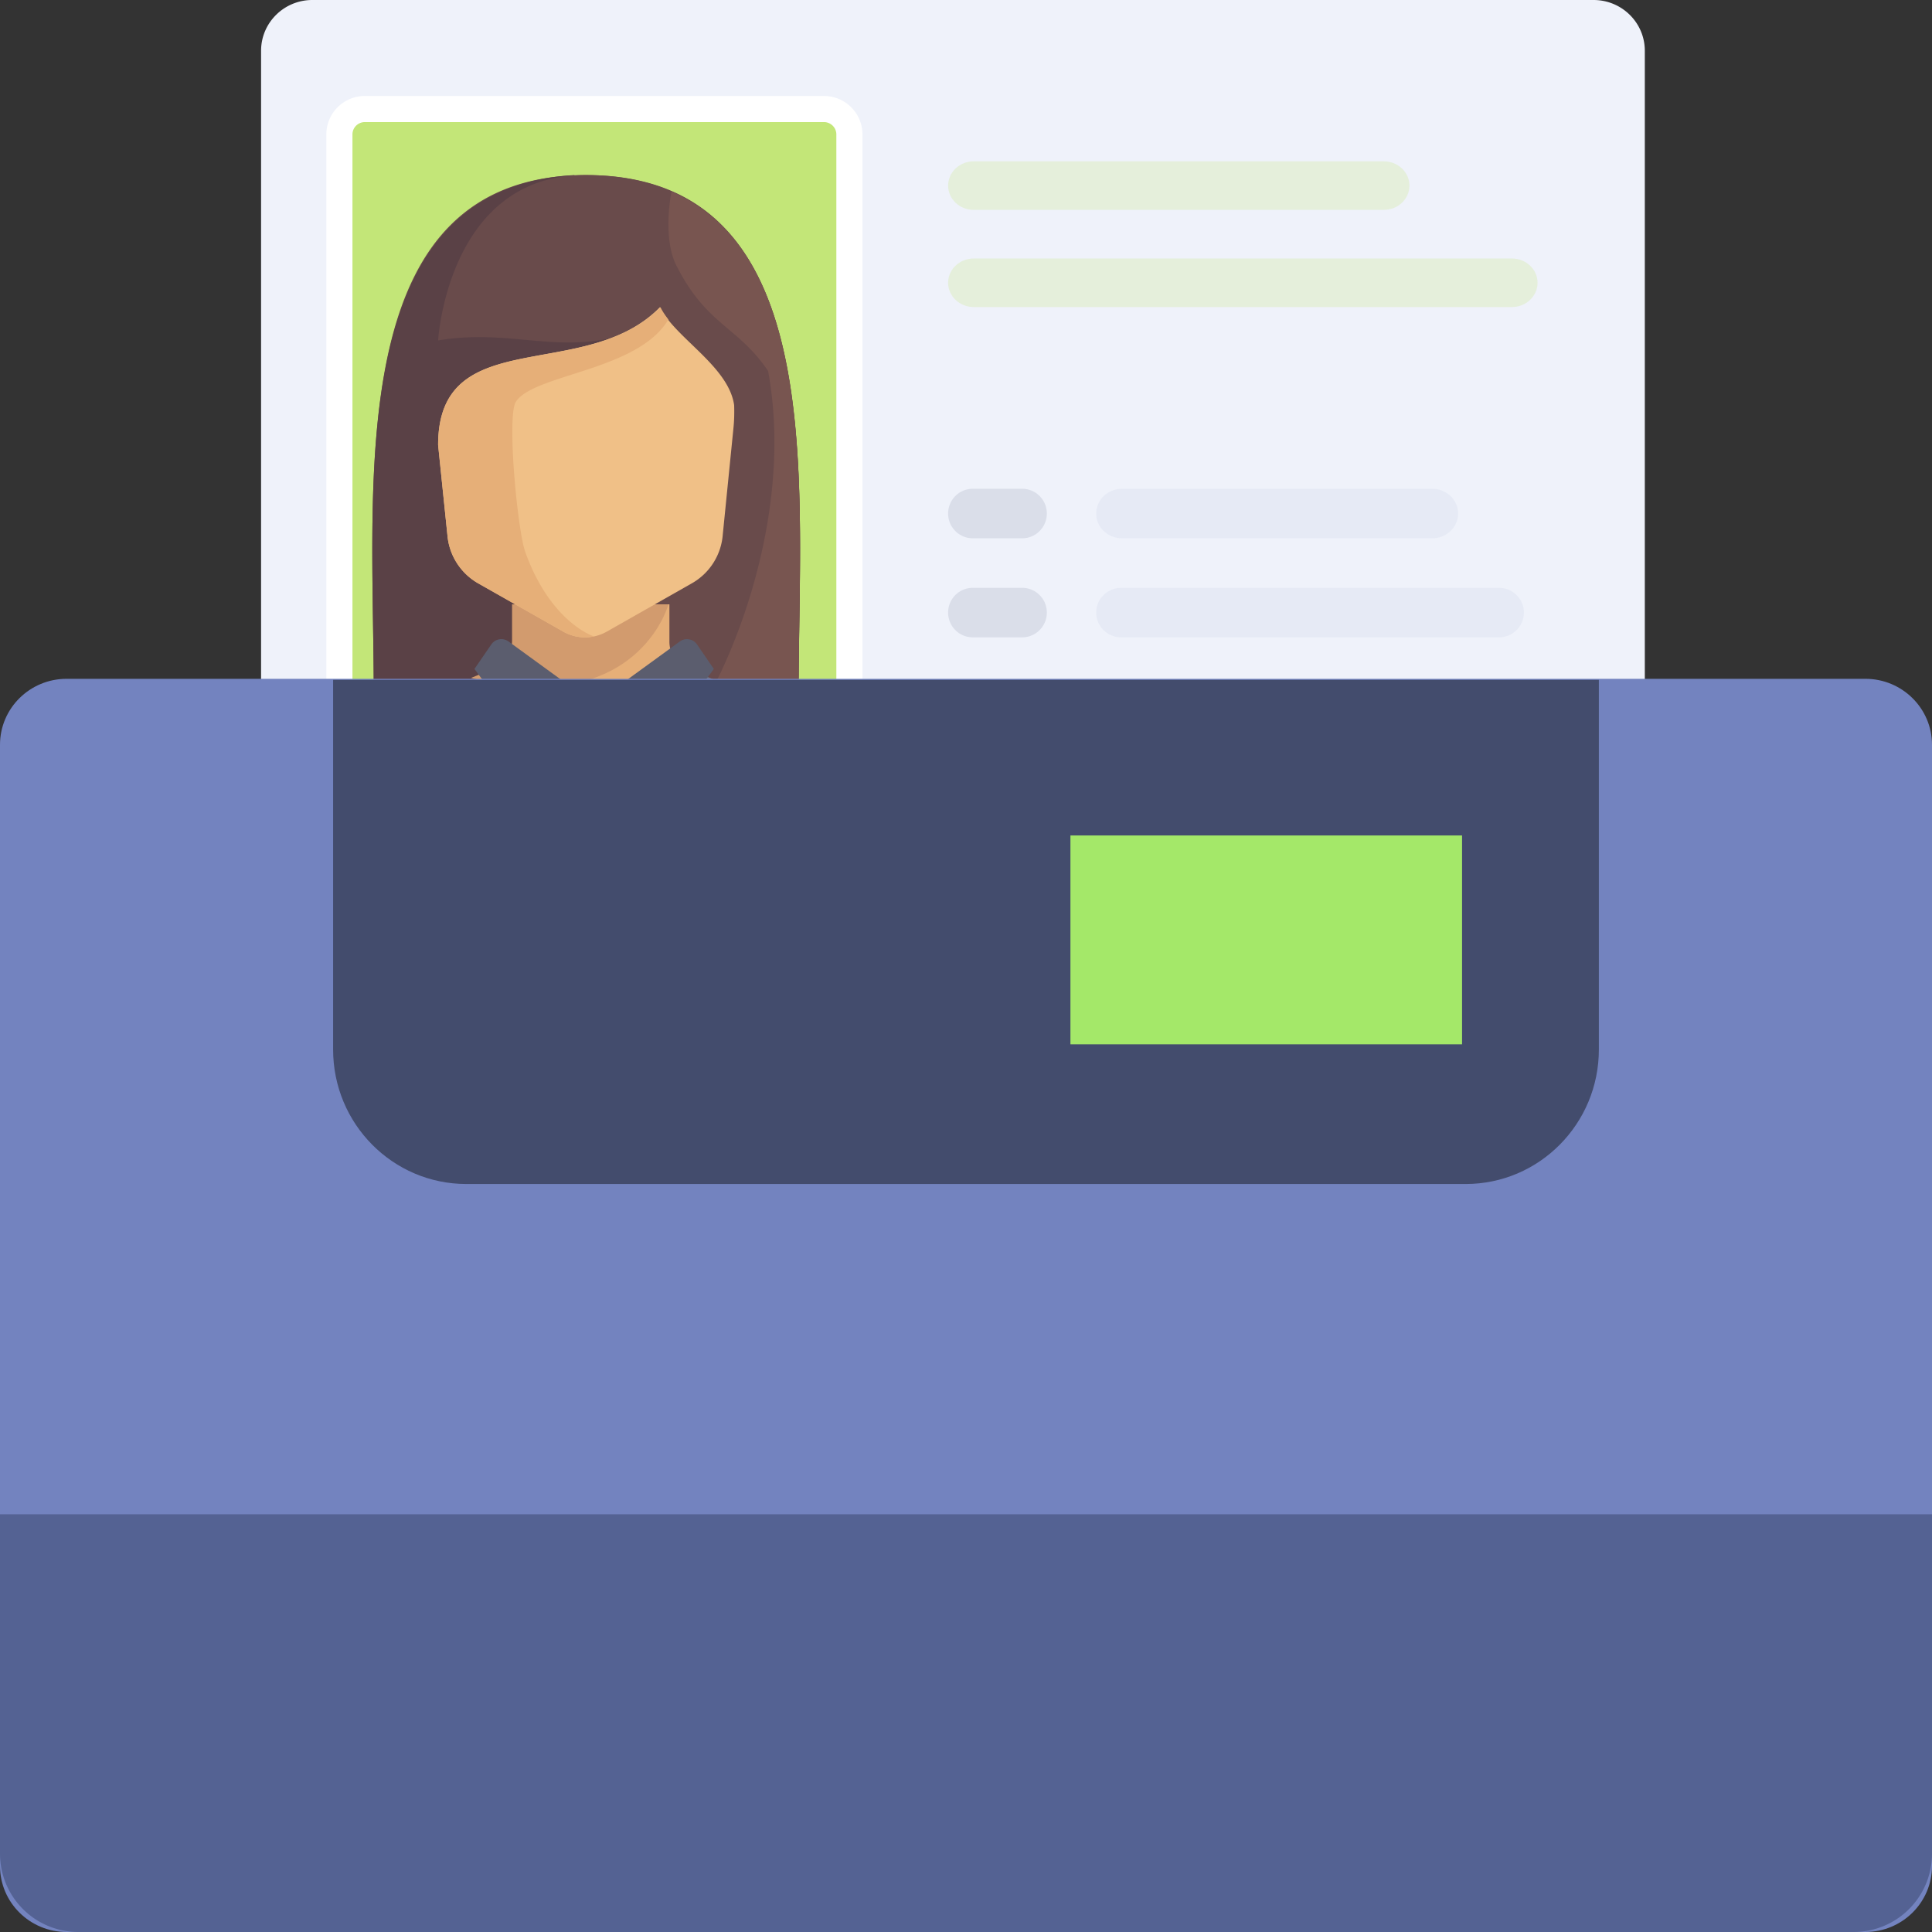 <svg xmlns="http://www.w3.org/2000/svg" width="74" height="74" viewBox="0 0 74 74">
    <rect x="0" y="0" width="74" height="74" fill="#333333" stroke="none"/>
    <g fill="none" fill-rule="evenodd">
        <g fill-rule="nonzero">
            <path fill="#EFF2FA" d="M61.037 35H11.963A1.954 1.954 0 0 1 10 33.056V1.944C10 .871 10.879 0 11.963 0h49.074C62.121 0 63 .87 63 1.944v31.112A1.954 1.954 0 0 1 61.037 35z"/>
            <path fill="#C3E678" stroke="#FFF" d="M31.557 31.368h-17.58a.974.974 0 0 1-.977-.972V5.148c0-.537.437-.972.977-.972h17.58c.54 0 .977.435.977.972v25.249a.974.974 0 0 1-.977.97z"/>
            <path fill="#694B4B" d="M22.452 6.706c-9.2 0-8.18 11.21-8.139 19.335a.868.868 0 0 0 .425.742c1.02.616 3.82 2.055 7.714 2.055 3.895 0 6.695-1.44 7.714-2.055a.868.868 0 0 0 .425-.742c.042-8.124 1.062-19.335-8.139-19.335z"/>
            <path fill="#5A4146" d="M22 6.706c-8.716.481-7.728 11.38-7.686 19.332a.866.866 0 0 0 .432.742c1.039.617 3.89 2.058 7.858 2.058l2.369-16.325"/>
            <path fill="#694B4B" d="M22.407 6.706c-5.26 0-5.626 6.334-5.626 6.334 3.032-.51 4.895.764 7.964-.51l-2.338 16.308c3.916 0 6.732-1.44 7.757-2.055a.867.867 0 0 0 .426-.742c.043-8.124 1.068-19.335-8.183-19.335z"/>
            <path fill="#785550" d="M30.591 25.86c.036-6.914.794-16.078-4.87-18.522-.1.506-.278 1.918.187 2.834 1.17 2.308 2.341 2.308 3.512 4.038 1.17 6.345-2.237 13.08-3.369 13.996 2.005-.47 3.443-1.214 4.113-1.612a.857.857 0 0 0 .427-.734z"/>
            <path fill="#E6AF78" d="M31.473 27.842l-5.126-2.187a1.177 1.177 0 0 1-.707-1.086v-1.422h-5.746v1.422c0 .475-.278.903-.707 1.086l-5.126 2.187A1.766 1.766 0 0 0 13 29.47V31c0 .552.437 1 .977 1h17.58c.54 0 .977-.448.977-1v-1.53c0-.712-.418-1.354-1.06-1.628z"/>
            <path fill="#707487" d="M31.473 27.808l-4.956-2.132-3.75 1.67-3.75-1.67-4.956 2.132A1.78 1.78 0 0 0 13 29.45v1.542c0 .557.437 1.008.977 1.008h17.58c.54 0 .977-.451.977-1.008V29.45a1.78 1.78 0 0 0-1.06-1.642z"/>
            <path fill="#D29B6E" d="M25.603 23.147h-5.99v1.406c0 .47-.29.894-.737 1.075l-.835.338c6.388 1.582 7.562-2.819 7.562-2.819z"/>
            <g fill="#5B5D6E">
                <path d="M15.809 29.537l-2.3-1.774a1.638 1.638 0 0 0-.494 1.164v1.444c0 .522.436.945.975.945h2.464v-.481c0-.506-.238-.983-.645-1.298zM32.5 30.371v-1.444c0-.441-.182-.852-.485-1.157l-2.308 1.767a1.649 1.649 0 0 0-.645 1.302v.477h2.464c.538 0 .974-.423.974-.945zM22.844 30.371h-.172a.48.48 0 0 1-.487-.472v-2.942h1.146v2.942a.48.48 0 0 1-.487.472z"/>
                <path d="M22.758 26.955l-3.28-2.385a.467.467 0 0 0-.657.109l-.648.943 2.01 2.73a.468.468 0 0 0 .66.088l1.915-1.485zM22.758 26.955l3.28-2.385a.467.467 0 0 1 .656.109l.648.943-2.01 2.73a.468.468 0 0 1-.66.088l-1.914-1.485z"/>
            </g>
            <path fill="#F0C087" d="M25.278 11.765c-2.868 2.932-8.497.586-8.497 5.277l.356 3.456a2.35 2.35 0 0 0 1.17 1.838l3.267 1.854c.52.296 1.151.296 1.671 0l3.266-1.854a2.35 2.35 0 0 0 1.171-1.838l.411-4.104c.03-.292.036-.585.026-.878-.214-1.493-2.268-2.578-2.841-3.751z"/>
            <path fill="#E6AF78" d="M16.78 17.045l.358 3.458a2.35 2.35 0 0 0 1.173 1.84l3.272 1.855c.362.205.776.258 1.17.179 0 0-1.65-.511-2.631-3.224-.301-.832-.719-5.232-.36-5.77.71-1.063 4.67-1.174 5.84-3.146a3.259 3.259 0 0 1-.16-.22c-.003-.006-.008-.012-.012-.017a2.275 2.275 0 0 1-.135-.235c-2.874 2.934-8.514.586-8.514 5.28z"/>
            <g fill="#C3E678" opacity=".238">
                <path d="M53.003 8.04H37.297c-.542 0-.982-.417-.982-.93 0-.515.44-.931.982-.931h15.706c.542 0 .982.416.982.93s-.44.93-.982.93zM57.911 11.761H37.297c-.542 0-.982-.416-.982-.93s.44-.93.982-.93H57.91c.542 0 .982.416.982.93s-.44.93-.982.93z"/>
            </g>
            <path fill="#959CB3" d="M39.15 20.618h-1.89a.947.947 0 0 1-.945-.949c0-.524.423-.948.945-.948h1.89c.523 0 .946.424.946.948a.947.947 0 0 1-.945.949z" opacity=".238"/>
            <path fill="#C7CFE2" d="M54.86 20.618H42.976c-.547 0-.99-.425-.99-.949s.443-.948.99-.948h11.882c.547 0 .99.424.99.948s-.443.949-.99.949z" opacity=".238"/>
            <path fill="#959CB3" d="M39.15 24.412h-1.89a.947.947 0 0 1-.945-.949c0-.524.423-.948.945-.948h1.89c.523 0 .946.424.946.948a.947.947 0 0 1-.945.949z" opacity=".238"/>
            <path fill="#C7CFE2" d="M57.406 24.412H42.95a.956.956 0 0 1-.964-.949c0-.524.432-.948.964-.948h14.456c.532 0 .964.424.964.948a.956.956 0 0 1-.964.949z" opacity=".238"/>
            <path fill="#959CB3" d="M39.15 28.838h-1.89a.947.947 0 0 1-.945-.948c0-.524.423-.949.945-.949h1.89c.523 0 .946.425.946.949a.947.947 0 0 1-.945.948z" opacity=".238"/>
            <g fill="#C7CFE2" opacity=".238">
                <path d="M51.016 28.1h-7.75a.972.972 0 0 1-.968-.976c0-.538.433-.975.968-.975h7.75c.535 0 .97.437.97.975a.972.972 0 0 1-.97.975z"/>
            </g>
        </g>
        <path fill="#7383BF" fill-rule="nonzero" d="M71.448 26H2.552C1.143 26 0 27.13 0 28.526v42.948C0 72.868 1.143 74 2.552 74h10.207l2.551-12.632h43.38L61.24 74h10.207C72.857 74 74 72.868 74 71.474V28.526C74 27.131 72.857 26 71.448 26"/>
        <path fill="#546293" d="M0 58h74v13a3 3 0 0 1-3 3H3a3 3 0 0 1-3-3V58z"/>
        <path fill="#434C6D" fill-rule="nonzero" d="M56.138 45.35H17.862c-2.818 0-5.103-2.305-5.103-5.149v-14.16H61.24V40.2c0 2.844-2.285 5.15-5.103 5.15"/>
        <path fill="#A4E869" fill-rule="nonzero" d="M41 40h15v-8H41z"/>
    </g>
</svg>
